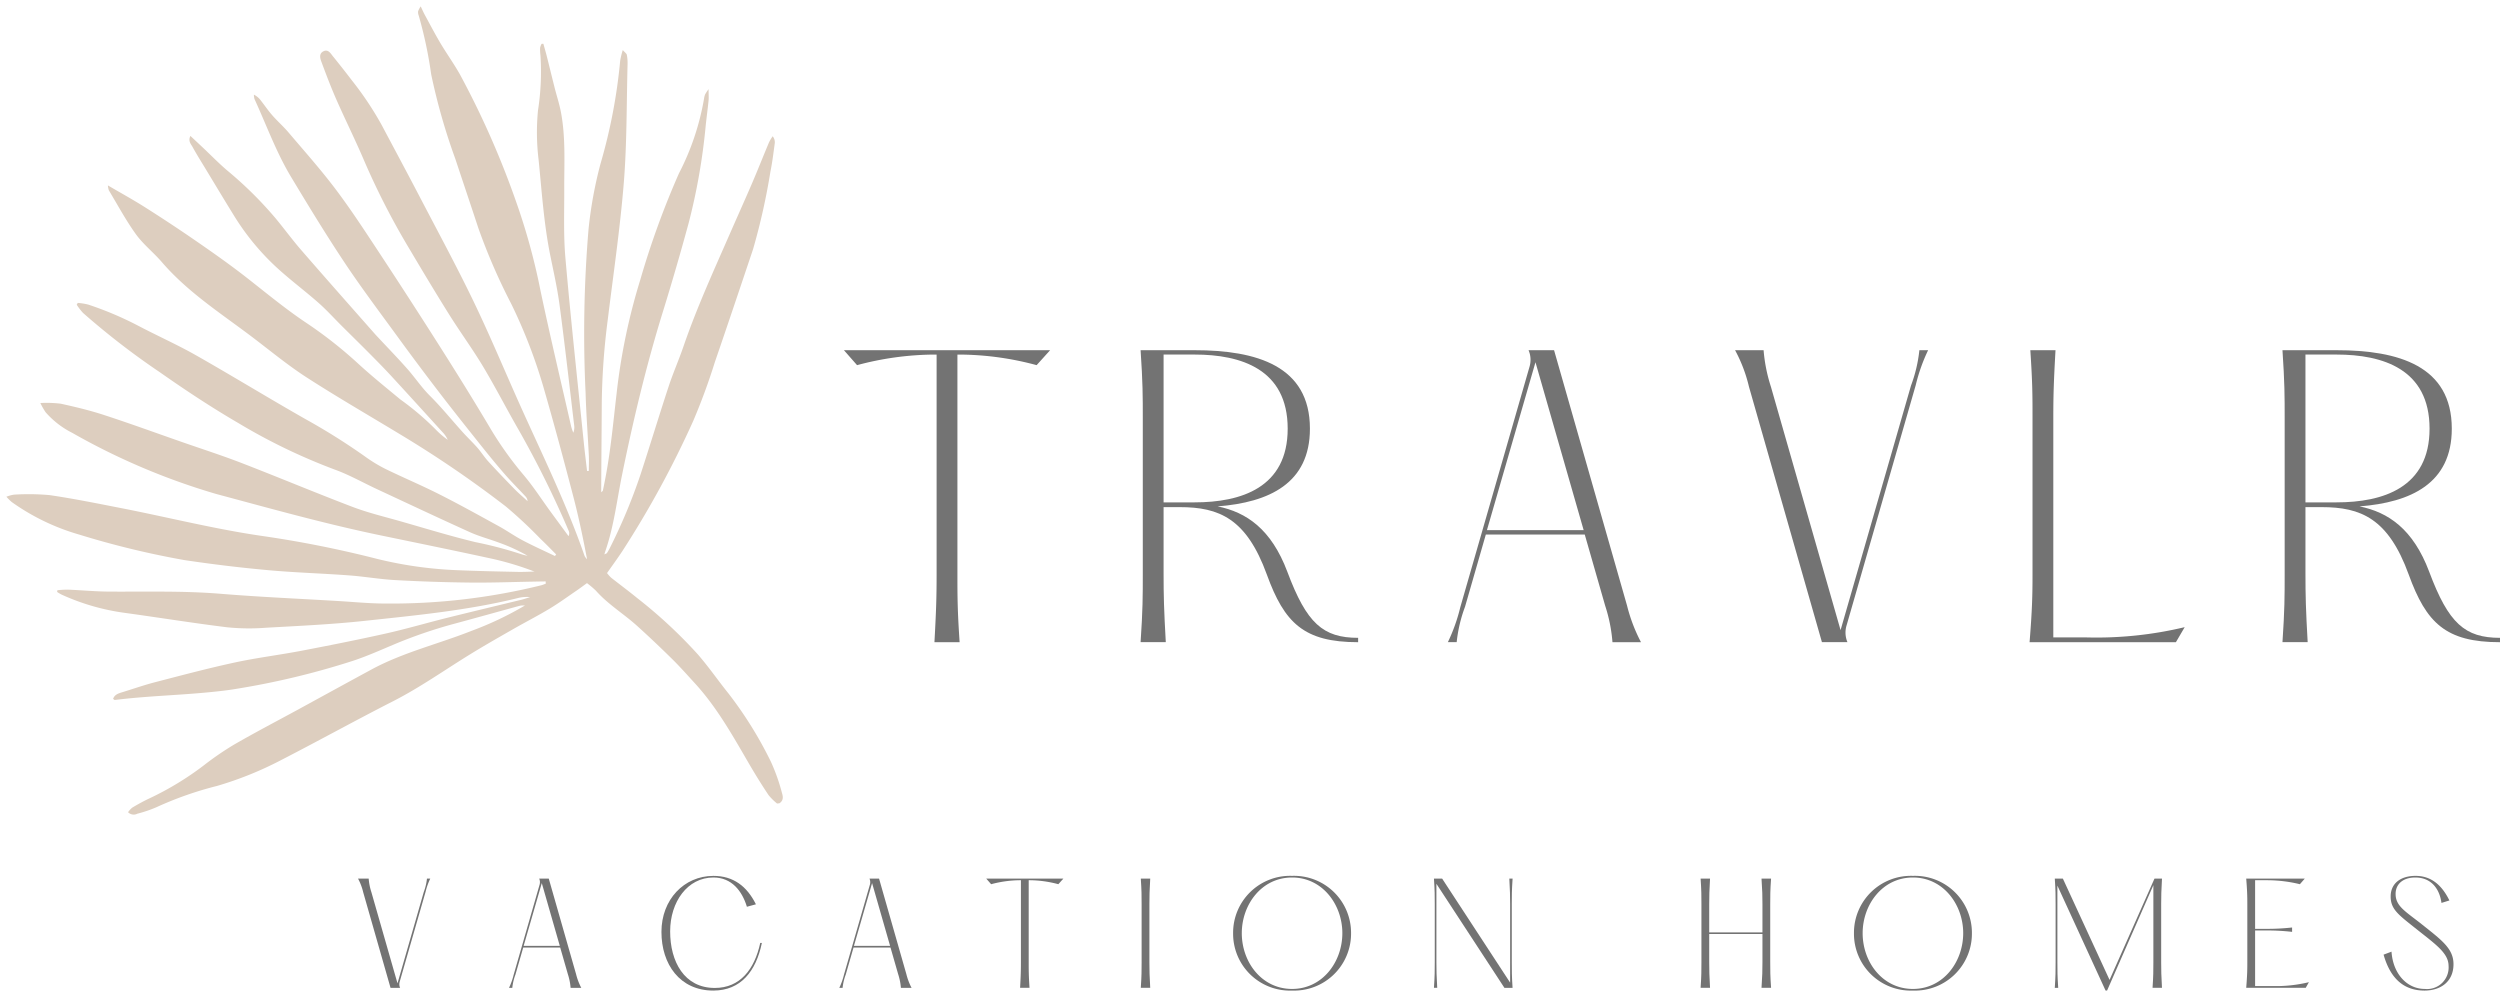 <?xml version="1.0" standalone="no"?>
<svg xmlns="http://www.w3.org/2000/svg" xmlns:xlink="http://www.w3.org/1999/xlink" width="333.143" height="132" viewBox="0 0 333.143 132">
  <defs>
    <clipPath id="clip-path">
      <path id="Trazado_5275" data-name="Trazado 5275" d="M5,118H109.848V226.7H5Zm0,0" transform="translate(-5 -118)"/>
    </clipPath>
    <clipPath id="clip-path-2">
      <path id="Trazado_5274" data-name="Trazado 5274" d="M106.073,114.379,116.286,224.2,10.3,234.054.086,124.238Zm0,0" transform="translate(-0.086 -114.379)"/>
    </clipPath>
    <clipPath id="clip-path-3">
      <path id="Trazado_5273" data-name="Trazado 5273" d="M116.294,224.3,106.081,114.484.094,124.34,10.307,234.16Zm0,0" transform="translate(-0.094 -114.484)"/>
    </clipPath>
  </defs>
  <g id="logo" transform="translate(0 0)">
    <g id="Grupo_2564" data-name="Grupo 2564" transform="translate(0 0)" clip-path="url(#clip-path)">
      <g id="Grupo_2563" data-name="Grupo 2563" transform="translate(-4.727 -3.483)" clip-path="url(#clip-path-2)">
        <g id="Grupo_2562" data-name="Grupo 2562" transform="translate(0.008 0.101)" clip-path="url(#clip-path-3)">
          <path id="Trazado_5272" data-name="Trazado 5272" d="M83.264,180.8c-.154-1.326-.323-2.653-.455-3.979-.827-8.12-1.717-16.24-2.427-24.371-.271-3.062-.147-6.162-.158-9.243-.011-3.419.2-6.846-.443-10.232-.21-1.1-.567-2.179-.845-3.273-.349-1.383-.684-2.769-1.033-4.152-.139-.563-.308-1.12-.462-1.68-.079,0-.158,0-.237.008a1.884,1.884,0,0,0-.2.534,6.508,6.508,0,0,0,.049,1.011,33.53,33.53,0,0,1-.327,7.312,30.211,30.211,0,0,0,.086,6.643c.421,4.227.7,8.477,1.541,12.651.447,2.213.951,4.422,1.247,6.654.706,5.332,1.308,10.682,1.946,16.026a1.918,1.918,0,0,1-.116.988,6.966,6.966,0,0,1-.278-.8c-1.371-6.016-2.8-12.016-4.077-18.051a85.436,85.436,0,0,0-3.314-12.069,116.448,116.448,0,0,0-7.425-16.8c-.808-1.435-1.774-2.784-2.619-4.2-.725-1.225-1.386-2.491-2.067-3.742-.177-.319-.319-.654-.556-1.15a2.943,2.943,0,0,0-.349.665,1.241,1.241,0,0,0,.083.552,56.235,56.235,0,0,1,1.661,7.831A82.254,82.254,0,0,0,65.706,139.2c1.018,3.07,2.052,6.136,3.062,9.206a80.171,80.171,0,0,0,4.4,10.134A69.735,69.735,0,0,1,77.56,170c1.356,4.7,2.623,9.427,3.859,14.158.721,2.758,1.308,5.553,1.845,8.4a1.755,1.755,0,0,1-.334-.447c-2.382-6.869-5.584-13.388-8.556-20-2.078-4.633-4.028-9.326-6.23-13.9-2.232-4.637-4.686-9.168-7.068-13.734-1.721-3.3-3.479-6.576-5.223-9.86a43.4,43.4,0,0,0-3.945-5.892q-1.229-1.612-2.51-3.19c-.316-.395-.635-.977-1.263-.665s-.447.936-.267,1.413c.627,1.687,1.266,3.374,1.991,5.024,1.214,2.751,2.555,5.445,3.731,8.21a99.115,99.115,0,0,0,6.023,11.723c1.743,2.938,3.5,5.873,5.317,8.774,1.454,2.318,3.081,4.535,4.49,6.884,1.657,2.769,3.13,5.651,4.746,8.454a133.416,133.416,0,0,1,6.651,13.425.812.812,0,0,1-.023.7q-1.195-1.623-2.386-3.246c-1.195-1.638-2.292-3.355-3.6-4.9a46.332,46.332,0,0,1-4.558-6.425c-2.093-3.521-4.253-7-6.448-10.457q-4.1-6.465-8.315-12.862c-1.86-2.822-3.709-5.659-5.741-8.353-1.969-2.611-4.152-5.058-6.267-7.552-.68-.8-1.477-1.5-2.168-2.292-.541-.616-1.007-1.308-1.514-1.954a2.581,2.581,0,0,0-.928-.789,1.947,1.947,0,0,0,.083.6c1.6,3.483,2.9,7.105,4.888,10.4,2.3,3.825,4.629,7.646,7.1,11.366,2.224,3.34,4.64,6.553,7.008,9.8q2.649,3.641,5.388,7.218c1.8,2.356,3.649,4.682,5.5,7,1.1,1.383,2.209,2.754,3.367,4.088.909,1.052,1.894,2.033,2.841,3.051a.981.981,0,0,1,.289.646c-.575-.534-1.18-1.045-1.728-1.6-1.18-1.21-2.352-2.431-3.494-3.679-.53-.579-.951-1.255-1.469-1.849-.616-.7-1.3-1.345-1.931-2.044-1.462-1.619-2.841-3.329-4.385-4.866-1.1-1.093-1.95-2.375-2.961-3.528-1.289-1.465-2.653-2.867-3.987-4.295-.154-.165-.312-.331-.458-.5-3.261-3.7-6.538-7.395-9.769-11.122-1.206-1.39-2.288-2.886-3.472-4.3a51.228,51.228,0,0,0-6.328-6.249c-1.146-.97-2.191-2.052-3.284-3.081-.53-.5-1.063-1-1.661-1.556-.338.688.071,1.082.282,1.462.579,1.056,1.225,2.07,1.845,3.1,1.266,2.089,2.521,4.186,3.806,6.26a32.758,32.758,0,0,0,6.44,7.492c1.559,1.357,3.209,2.608,4.753,3.979,1.067.943,2.022,2.01,3.036,3.017,1.195,1.191,2.4,2.371,3.592,3.57,1.033,1.041,2.063,2.082,3.055,3.16,2.27,2.461,4.516,4.941,6.771,7.417a3.452,3.452,0,0,1,.71,1.037,10.924,10.924,0,0,1-1.439-1.206,36.575,36.575,0,0,0-4.873-4.171c-1.879-1.556-3.784-3.089-5.58-4.734A57.277,57.277,0,0,0,45.9,161.09c-2.758-1.837-5.3-3.945-7.906-5.985-2.157-1.691-4.4-3.273-6.654-4.832q-3.432-2.373-6.963-4.607c-1.574-1-3.216-1.9-4.964-2.923a2.382,2.382,0,0,0,.128.658c1.18,1.961,2.266,3.99,3.6,5.843.981,1.357,2.345,2.427,3.446,3.7,3.521,4.1,8.067,6.963,12.306,10.194,2.33,1.777,4.607,3.648,7.064,5.23,4.107,2.645,8.342,5.087,12.52,7.62a147.783,147.783,0,0,1,13.959,9.536,60.583,60.583,0,0,1,4.607,4.3c.718.68,1.405,1.39,2.1,2.089l-.158.214c-1.435-.691-2.9-1.345-4.306-2.089-1.093-.575-2.108-1.3-3.194-1.894-2.634-1.447-5.264-2.908-7.947-4.261-2.348-1.187-4.779-2.206-7.147-3.363a19.9,19.9,0,0,1-2.781-1.7,85.735,85.735,0,0,0-7.831-4.915c-4.9-2.784-9.713-5.738-14.62-8.522-2.48-1.409-5.1-2.57-7.628-3.9a45.079,45.079,0,0,0-6.745-2.863,8.438,8.438,0,0,0-1.39-.222c-.045.079-.094.158-.139.241a7.6,7.6,0,0,0,.845,1.1,101.019,101.019,0,0,0,10.247,7.91c3.419,2.4,6.9,4.7,10.51,6.8a78.352,78.352,0,0,0,12.787,6.162c1.935.7,3.75,1.736,5.625,2.608,4.126,1.92,8.24,3.859,12.385,5.734,1.263.571,2.623.921,3.927,1.413a23.376,23.376,0,0,1,3.746,1.721,5.094,5.094,0,0,1-.718-.165,52.87,52.87,0,0,0-6.211-1.642c-3.359-.812-6.67-1.83-10-2.781-2.134-.609-4.306-1.127-6.376-1.913-4.952-1.886-9.845-3.938-14.789-5.85-2.63-1.018-5.321-1.879-7.985-2.811-3.442-1.2-6.872-2.454-10.344-3.585-1.89-.62-3.833-1.082-5.775-1.51a15.609,15.609,0,0,0-2.72-.09,9.569,9.569,0,0,0,.7,1.229,11.691,11.691,0,0,0,3.551,2.747,89.545,89.545,0,0,0,19.174,8.142c7.267,1.947,14.519,3.983,21.891,5.512,4.975,1.033,9.954,2.048,14.917,3.13a39.853,39.853,0,0,1,5.61,1.7c-.729.015-1.462.06-2.187.045-2.634-.06-5.268-.109-7.9-.222A53.31,53.31,0,0,1,55.245,192.5a145.788,145.788,0,0,0-15.263-3.043c-6.335-.917-12.542-2.491-18.817-3.716-3.175-.62-6.346-1.266-9.544-1.732a31.413,31.413,0,0,0-4.723-.06,4.668,4.668,0,0,0-1.011.278,6.519,6.519,0,0,0,.714.71,29.507,29.507,0,0,0,8.992,4.336,116.515,116.515,0,0,0,14.03,3.4c3.679.548,7.38,1,11.081,1.334,3.6.331,7.214.432,10.818.7,2.063.15,4.111.515,6.174.627q4.954.276,9.923.331c2.856.034,5.715-.079,8.575-.128.515-.011,1.033-.019,1.552-.026,0,.1.011.2.015.3-.2.072-.387.162-.59.214a83.417,83.417,0,0,1-20.8,2.435c-2.1,0-4.208-.214-6.316-.338-5.223-.312-10.457-.537-15.672-.966-4.926-.4-9.848-.256-14.774-.286-1.845-.011-3.686-.188-5.531-.263a12.685,12.685,0,0,0-1.4.083l-.034.225a5.7,5.7,0,0,0,.62.365,29.911,29.911,0,0,0,8.428,2.427c4.547.624,9.074,1.36,13.628,1.92a29.15,29.15,0,0,0,5.185.056c4.355-.244,8.725-.443,13.061-.909,6.846-.736,13.711-1.383,20.426-3.032a4.887,4.887,0,0,1,1.68-.139c-.38.116-.752.252-1.131.346-3.288.8-6.583,1.586-9.867,2.4-2.769.691-5.516,1.5-8.3,2.123-3.709.827-7.436,1.567-11.167,2.281-2.953.564-5.948.928-8.886,1.563-3.562.77-7.09,1.71-10.622,2.626-1.488.387-2.946.9-4.419,1.349-.5.154-.984.312-1.176.876.12.075.18.15.237.143,4.291-.537,8.62-.628,12.922-1.067,1.048-.105,2.1-.222,3.134-.394a105.359,105.359,0,0,0,15.672-3.757c1.852-.612,3.641-1.413,5.445-2.172a62.843,62.843,0,0,1,8.1-2.777c2.867-.774,5.723-1.574,8.586-2.36a2.34,2.34,0,0,1,.782-.06,43.824,43.824,0,0,1-7.087,3.367c-4.434,1.762-9.119,2.867-13.347,5.152-3.239,1.755-6.467,3.528-9.7,5.294-2.867,1.563-5.768,3.074-8.6,4.708a39.593,39.593,0,0,0-4.081,2.8,40.225,40.225,0,0,1-7.214,4.377c-.782.364-1.537.785-2.281,1.225a2.87,2.87,0,0,0-.575.62,1.047,1.047,0,0,0,1.24.2,16.942,16.942,0,0,0,2.559-.872,46.776,46.776,0,0,1,8.075-2.833,46.743,46.743,0,0,0,8.469-3.412c5.016-2.578,9.954-5.313,14.977-7.872,3.566-1.819,6.82-4.126,10.209-6.215,1.886-1.165,3.818-2.262,5.741-3.363,1.631-.936,3.31-1.792,4.919-2.762,1.251-.752,2.435-1.623,3.648-2.446.428-.3.849-.613,1.319-.951a11.882,11.882,0,0,1,1.206,1.026c1.586,1.789,3.637,3.029,5.4,4.607,1.616,1.454,3.194,2.957,4.746,4.483,1.041,1.03,2.014,2.127,3.006,3.209,2.946,3.213,5.054,6.989,7.226,10.727.83,1.424,1.7,2.833,2.615,4.2a7.767,7.767,0,0,0,1.236,1.2c.845-.394.688-1.041.537-1.529a25.219,25.219,0,0,0-1.469-4.133,52.471,52.471,0,0,0-5.644-9.082c-1.387-1.725-2.645-3.555-4.1-5.227a64.125,64.125,0,0,0-8.079-7.5c-1.135-.928-2.315-1.8-3.461-2.705a5.1,5.1,0,0,1-.549-.616c.7-.992,1.4-1.954,2.059-2.95a130.124,130.124,0,0,0,9.424-17.314,83.4,83.4,0,0,0,2.882-7.834c1.725-5.016,3.412-10.044,5.1-15.071A86.982,86.982,0,0,0,107.7,140.89c.256-1.251.406-2.521.579-3.787a1.248,1.248,0,0,0-.282-.909,6.206,6.206,0,0,0-.488.811c-.77,1.837-1.5,3.69-2.288,5.52-.936,2.175-1.909,4.332-2.859,6.5-2.183,5-4.46,9.957-6.234,15.124-.62,1.815-1.4,3.577-2,5.4-1.281,3.9-2.472,7.823-3.742,11.72a74.4,74.4,0,0,1-4.081,9.781,7.637,7.637,0,0,1-.391.684c-.034.053-.128.068-.346.18.068-.225.105-.368.154-.5,1.131-3.3,1.522-6.752,2.213-10.138,1.5-7.346,3.239-14.624,5.46-21.786q1.8-5.822,3.4-11.708a82.208,82.208,0,0,0,2.277-12.993c.116-1.12.271-2.239.383-3.359.041-.406,0-.819,0-1.514a7,7,0,0,0-.455.688,2.119,2.119,0,0,0-.143.545A34.19,34.19,0,0,1,95.5,141.153a113.4,113.4,0,0,0-5.155,14.2A81.893,81.893,0,0,0,87.2,170.469c-.455,3.885-.8,7.778-1.563,11.622-.086.443-.173.887-.271,1.326-.011.052-.09.094-.218.218.007-1.417.015-2.758.023-4.1.019-2.634.041-5.264.053-7.894a94.114,94.114,0,0,1,.8-11.024c.744-6.083,1.646-12.155,2.138-18.261.421-5.242.357-10.521.5-15.785a5.669,5.669,0,0,0-.1-1.232c-.034-.169-.244-.3-.537-.635a9.745,9.745,0,0,0-.349,1.424,72.822,72.822,0,0,1-2.619,13.722,55.6,55.6,0,0,0-1.6,8.762,166.134,166.134,0,0,0-.391,21.752c.075,2.781.293,5.561.432,8.338.034.691,0,1.387,0,2.082Zm0,0" transform="translate(-0.314 -114.652)" fill="#ddcebf" fill-rule="evenodd"/>
        </g>
      </g>
    </g>
    <g id="Grupo_2567" data-name="Grupo 2567" transform="translate(112.459 46.668)">
      <g id="Grupo_2566" data-name="Grupo 2566" transform="translate(0 0)">
        <g id="Grupo_2565" data-name="Grupo 2565" transform="translate(0)">
          <path id="Trazado_5276" data-name="Trazado 5276" d="M28.486-40.445H1.012l1.751,1.991a40.548,40.548,0,0,1,10.066-1.409h.534v29.181c0,3.013-.049,4.813-.289,9.142h3.355c-.293-4.329-.293-6.128-.293-9.142V-39.863h.485a40.028,40.028,0,0,1,10.07,1.409Zm0,0" transform="translate(-1.012 40.445)" fill="#737373"/>
        </g>
      </g>
    </g>
    <g id="Grupo_2570" data-name="Grupo 2570" transform="translate(151.995 46.668)">
      <g id="Grupo_2569" data-name="Grupo 2569" transform="translate(0 0)">
        <g id="Grupo_2568" data-name="Grupo 2568" transform="translate(0)">
          <path id="Trazado_5277" data-name="Trazado 5277" d="M23.089-10.927c-2.142-5.689-5.448-7.928-9.288-8.706,6.857-.534,12.3-3.062,12.3-10.356,0-8.368-7.1-10.457-15.364-10.457h-7.2c.293,4.329.293,6.128.293,9.093v20.67c0,3.013,0,4.813-.293,9.142H6.894C6.65-5.869,6.6-7.669,6.6-10.682v-8.853H8.743c5.253,0,8.9,1.507,11.622,9,2.333,6.418,4.911,9,12.159,9v-.582C27.854-2.123,25.667-4.02,23.089-10.927ZM6.6-20.166v-19.7h4.137c6.174,0,12.4,1.946,12.4,9.875,0,7.876-6.226,9.822-12.4,9.822Zm0,0" transform="translate(-3.539 40.445)" fill="#737373"/>
        </g>
      </g>
    </g>
    <g id="Grupo_2573" data-name="Grupo 2573" transform="translate(192.94 46.668)">
      <g id="Grupo_2572" data-name="Grupo 2572" transform="translate(0 0)">
        <g id="Grupo_2571" data-name="Grupo 2571" transform="translate(0)">
          <path id="Trazado_5278" data-name="Trazado 5278" d="M26.406-6.4,16.678-40.445h-3.4a3.232,3.232,0,0,1,.147,2.138l-9.24,32.1A23.436,23.436,0,0,1,2.527-1.541H3.7A19.11,19.11,0,0,1,4.812-6.256l2.773-9.63H20.766L23.487-6.4a20.9,20.9,0,0,1,.973,4.862h3.8A21.759,21.759,0,0,1,26.406-6.4ZM7.731-16.469,14.2-38.841,20.62-16.469Zm0,0" transform="translate(-2.527 40.445)" fill="#737373"/>
        </g>
      </g>
    </g>
    <g id="Grupo_2576" data-name="Grupo 2576" transform="translate(231.212 46.668)">
      <g id="Grupo_2575" data-name="Grupo 2575" transform="translate(0 0)">
        <g id="Grupo_2574" data-name="Grupo 2574" transform="translate(0)">
          <path id="Trazado_5279" data-name="Trazado 5279" d="M2.527-40.445a19.623,19.623,0,0,1,1.849,4.862L14.1-1.541h3.4a3.274,3.274,0,0,1-.143-2.138l9.24-32.1a23.328,23.328,0,0,1,1.653-4.667H27.086A19.19,19.19,0,0,1,25.97-35.73L16.584-3.145,7.3-35.583a21.3,21.3,0,0,1-.973-4.862Zm0,0" transform="translate(-2.527 40.445)" fill="#737373"/>
        </g>
      </g>
    </g>
    <g id="Grupo_2579" data-name="Grupo 2579" transform="translate(270.457 46.668)">
      <g id="Grupo_2578" data-name="Grupo 2578" transform="translate(0 0)">
        <g id="Grupo_2577" data-name="Grupo 2577" transform="translate(0)">
          <path id="Trazado_5280" data-name="Trazado 5280" d="M3.637-40.445c.293,4.329.293,6.128.293,9.093v20.67c0,3.013-.049,4.813-.391,9.142h19.5l1.169-2A50.487,50.487,0,0,1,11.125-2.172H6.7v-29.18c0-2.965.049-4.764.293-9.093Zm0,0" transform="translate(-3.539 40.445)" fill="#737373"/>
        </g>
      </g>
    </g>
    <g id="Grupo_2582" data-name="Grupo 2582" transform="translate(304.158 46.668)">
      <g id="Grupo_2581" data-name="Grupo 2581" transform="translate(0 0)">
        <g id="Grupo_2580" data-name="Grupo 2580" transform="translate(0)">
          <path id="Trazado_5281" data-name="Trazado 5281" d="M23.089-10.927c-2.142-5.689-5.448-7.928-9.288-8.706,6.857-.534,12.3-3.062,12.3-10.356,0-8.368-7.1-10.457-15.364-10.457h-7.2c.293,4.329.293,6.128.293,9.093v20.67c0,3.013,0,4.813-.293,9.142H6.894C6.65-5.869,6.6-7.669,6.6-10.682v-8.853H8.743c5.253,0,8.9,1.507,11.622,9,2.333,6.418,4.911,9,12.159,9v-.582C27.854-2.123,25.667-4.02,23.089-10.927ZM6.6-20.166v-19.7h4.137c6.174,0,12.4,1.946,12.4,9.875,0,7.876-6.226,9.822-12.4,9.822Zm0,0" transform="translate(-3.539 40.445)" fill="#737373"/>
        </g>
      </g>
    </g>
    <g id="Grupo_2585" data-name="Grupo 2585" transform="translate(47.708 117.079)">
      <g id="Grupo_2584" data-name="Grupo 2584" transform="translate(0 0)">
        <g id="Grupo_2583" data-name="Grupo 2583" transform="translate(0 0)">
          <path id="Trazado_5282" data-name="Trazado 5282" d="M.945-15.133a7.316,7.316,0,0,1,.691,1.819L5.278-.576H6.551a1.21,1.21,0,0,1-.056-.8L9.952-13.386a8.77,8.77,0,0,1,.62-1.747h-.44a7.083,7.083,0,0,1-.417,1.766L6.206-1.178,2.73-13.314a7.77,7.77,0,0,1-.364-1.819Zm0,0" transform="translate(-0.945 15.133)" fill="#737373"/>
        </g>
      </g>
    </g>
    <g id="Grupo_2588" data-name="Grupo 2588" transform="translate(67.831 117.079)">
      <g id="Grupo_2587" data-name="Grupo 2587" transform="translate(0 0)">
        <g id="Grupo_2586" data-name="Grupo 2586" transform="translate(0 0)">
          <path id="Trazado_5283" data-name="Trazado 5283" d="M9.881-2.395,6.24-15.133H4.966a1.228,1.228,0,0,1,.056.8L1.565-2.324A9.013,9.013,0,0,1,.945-.576h.436A7.089,7.089,0,0,1,1.8-2.342l1.037-3.6h4.93L8.787-2.395A8.007,8.007,0,0,1,9.152-.576h1.42A8.135,8.135,0,0,1,9.881-2.395ZM2.892-6.164l2.42-8.368,2.4,8.368Zm0,0" transform="translate(-0.945 15.133)" fill="#737373"/>
        </g>
      </g>
    </g>
    <g id="Grupo_2591" data-name="Grupo 2591" transform="translate(88.139 116.715)">
      <g id="Grupo_2590" data-name="Grupo 2590" transform="translate(0 0)">
        <g id="Grupo_2589" data-name="Grupo 2589" transform="translate(0)">
          <path id="Trazado_5284" data-name="Trazado 5284" d="M14.307-6.576c-.763,3.528-2.69,6-6.057,6C4.173-.572,2.3-4.1,2.3-8.106c0-3.949,2.311-7.188,5.768-7.188,2.439,0,3.821,1.8,4.46,3.9l1.2-.327c-1.2-2.42-3.017-3.788-5.659-3.788-3.927,0-6.929,3.168-6.929,7.462C1.137-3.74,3.59-.226,8.05-.226c3.675,0,5.693-2.585,6.474-6.35Zm0,0" transform="translate(-1.137 15.512)" fill="#737373"/>
        </g>
      </g>
    </g>
    <g id="Grupo_2594" data-name="Grupo 2594" transform="translate(111.845 117.079)">
      <g id="Grupo_2593" data-name="Grupo 2593" transform="translate(0 0)">
        <g id="Grupo_2592" data-name="Grupo 2592" transform="translate(0 0)">
          <path id="Trazado_5285" data-name="Trazado 5285" d="M9.881-2.395,6.24-15.133H4.966a1.228,1.228,0,0,1,.056.8L1.565-2.324A9.013,9.013,0,0,1,.945-.576h.436A7.089,7.089,0,0,1,1.8-2.342l1.037-3.6h4.93L8.787-2.395A8.007,8.007,0,0,1,9.152-.576h1.42A8.135,8.135,0,0,1,9.881-2.395ZM2.892-6.164l2.42-8.368,2.4,8.368Zm0,0" transform="translate(-0.945 15.133)" fill="#737373"/>
        </g>
      </g>
    </g>
    <g id="Grupo_2597" data-name="Grupo 2597" transform="translate(131.423 117.079)">
      <g id="Grupo_2596" data-name="Grupo 2596" transform="translate(0 0)">
        <g id="Grupo_2595" data-name="Grupo 2595" transform="translate(0 0)">
          <path id="Trazado_5286" data-name="Trazado 5286" d="M10.659-15.133H.379l.654.748a15.214,15.214,0,0,1,3.769-.53H5V-4c0,1.127-.019,1.8-.109,3.419H6.147C6.038-2.2,6.038-2.868,6.038-4V-14.915h.18a15.023,15.023,0,0,1,3.769.53Zm0,0" transform="translate(-0.379 15.133)" fill="#737373"/>
        </g>
      </g>
    </g>
    <g id="Grupo_2600" data-name="Grupo 2600" transform="translate(152.02 117.079)">
      <g id="Grupo_2599" data-name="Grupo 2599" transform="translate(0 0)">
        <g id="Grupo_2598" data-name="Grupo 2598" transform="translate(0 0)">
          <path id="Trazado_5287" data-name="Trazado 5287" d="M1.324-15.133c.109,1.619.109,2.292.109,3.4V-4c0,1.127,0,1.8-.109,3.419H2.579C2.489-2.2,2.47-2.868,2.47-4v-7.733c0-1.112.019-1.785.109-3.4Zm0,0" transform="translate(-1.324 15.133)" fill="#737373"/>
        </g>
      </g>
    </g>
    <g id="Grupo_2603" data-name="Grupo 2603" transform="translate(164.321 116.715)">
      <g id="Grupo_2602" data-name="Grupo 2602" transform="translate(0 0)">
        <g id="Grupo_2601" data-name="Grupo 2601" transform="translate(0)">
          <path id="Trazado_5288" data-name="Trazado 5288" d="M8.994-.226a7.591,7.591,0,0,0,7.861-7.643,7.6,7.6,0,0,0-7.861-7.643A7.59,7.59,0,0,0,1.137-7.869,7.579,7.579,0,0,0,8.994-.226Zm0-.218c-4.054,0-6.7-3.585-6.7-7.425,0-3.821,2.642-7.425,6.7-7.425,4.039,0,6.7,3.6,6.7,7.425C15.689-4.029,13.033-.444,8.994-.444Zm0,0" transform="translate(-1.137 15.512)" fill="#737373"/>
        </g>
      </g>
    </g>
    <g id="Grupo_2606" data-name="Grupo 2606" transform="translate(191.084 117.079)">
      <g id="Grupo_2605" data-name="Grupo 2605" transform="translate(0 0)">
        <g id="Grupo_2604" data-name="Grupo 2604" transform="translate(0 0)">
          <path id="Trazado_5289" data-name="Trazado 5289" d="M11.695-11.729c0-1.112,0-1.785.109-3.4h-.436c.09,1.619.109,2.292.109,3.4V-1.268L2.414-15.133H1.324c.109,1.619.109,2.292.109,3.4V-4c0,1.127,0,1.8-.109,3.419H1.76C1.67-2.2,1.651-2.868,1.651-4V-14.441L10.714-.576H11.8C11.695-2.2,11.695-2.868,11.695-4Zm0,0" transform="translate(-1.324 15.133)" fill="#737373"/>
        </g>
      </g>
    </g>
    <g id="Grupo_2609" data-name="Grupo 2609" transform="translate(226.619 117.079)">
      <g id="Grupo_2608" data-name="Grupo 2608" transform="translate(0 0)">
        <g id="Grupo_2607" data-name="Grupo 2607" transform="translate(0 0)">
          <path id="Trazado_5290" data-name="Trazado 5290" d="M10.6-11.729c0-1.112,0-1.785.113-3.4H9.44c.109,1.619.124,2.292.124,3.4v3.765H2.47v-3.765c0-1.112.019-1.785.109-3.4H1.324c.109,1.619.109,2.292.109,3.4V-4c0,1.127,0,1.8-.109,3.419H2.579C2.489-2.2,2.47-2.868,2.47-4v-3.75H9.564V-4c0,1.127-.015,1.8-.124,3.419h1.274C10.6-2.2,10.6-2.868,10.6-4Zm0,0" transform="translate(-1.324 15.133)" fill="#737373"/>
        </g>
      </g>
    </g>
    <g id="Grupo_2612" data-name="Grupo 2612" transform="translate(247.054 116.715)">
      <g id="Grupo_2611" data-name="Grupo 2611" transform="translate(0 0)">
        <g id="Grupo_2610" data-name="Grupo 2610" transform="translate(0)">
          <path id="Trazado_5291" data-name="Trazado 5291" d="M8.994-.226a7.591,7.591,0,0,0,7.861-7.643,7.6,7.6,0,0,0-7.861-7.643A7.59,7.59,0,0,0,1.137-7.869,7.579,7.579,0,0,0,8.994-.226Zm0-.218c-4.054,0-6.7-3.585-6.7-7.425,0-3.821,2.642-7.425,6.7-7.425,4.039,0,6.7,3.6,6.7,7.425C15.689-4.029,13.033-.444,8.994-.444Zm0,0" transform="translate(-1.137 15.512)" fill="#737373"/>
        </g>
      </g>
    </g>
    <g id="Grupo_2615" data-name="Grupo 2615" transform="translate(273.816 117.079)">
      <g id="Grupo_2614" data-name="Grupo 2614" transform="translate(0 0)">
        <g id="Grupo_2613" data-name="Grupo 2613" transform="translate(0 0)">
          <path id="Trazado_5292" data-name="Trazado 5292" d="M1.324-.576h.455C1.67-2.2,1.67-2.868,1.67-4V-14.2L8.091-.212h.2L14.46-14.257V-4c0,1.127,0,1.8-.109,3.419h1.255C15.516-2.2,15.5-2.868,15.5-4v-7.733c0-1.112.019-1.785.109-3.4h-1L8.621-1.632,2.4-15.133H1.324c.109,1.619.109,2.292.109,3.4V-4C1.433-2.868,1.433-2.2,1.324-.576Zm0,0" transform="translate(-1.324 15.133)" fill="#737373"/>
        </g>
      </g>
    </g>
    <g id="Grupo_2618" data-name="Grupo 2618" transform="translate(299.325 117.079)">
      <g id="Grupo_2617" data-name="Grupo 2617" transform="translate(0 0)">
        <g id="Grupo_2616" data-name="Grupo 2616" transform="translate(0 0)">
          <path id="Trazado_5293" data-name="Trazado 5293" d="M1.324-15.133c.128,1.619.147,2.292.147,3.4V-4c0,1.127-.019,1.8-.147,3.419H9.256l.421-.748A18.577,18.577,0,0,1,4.8-.813H2.508V-8.219H3.8a29.4,29.4,0,0,1,3.637.184v-.582a30.014,30.014,0,0,1-3.637.18H2.508v-6.478h1.71a18.461,18.461,0,0,1,4.257.53l.654-.748Zm0,0" transform="translate(-1.324 15.133)" fill="#737373"/>
        </g>
      </g>
    </g>
    <g id="Grupo_2621" data-name="Grupo 2621" transform="translate(317.63 116.715)">
      <g id="Grupo_2620" data-name="Grupo 2620" transform="translate(0 0)">
        <g id="Grupo_2619" data-name="Grupo 2619" transform="translate(0)">
          <path id="Trazado_5294" data-name="Trazado 5294" d="M.758-5.013C1.776-1.41,3.831-.226,6.214-.226c2.093,0,3.859-1.146,3.859-3.513,0-2.108-1.567-3.2-4.441-5.493-2.055-1.6-3.273-2.292-3.273-3.874,0-1.311.981-2.187,2.619-2.187,2.311,0,3.277,1.747,3.494,3.385l1.056-.327c-1.037-2.112-2.476-3.277-4.513-3.277-1.984,0-3.314,1-3.314,2.75,0,1.71,1.037,2.435,3.423,4.329,2.6,2.074,4.295,3.22,4.295,4.93A2.876,2.876,0,0,1,6.251-.444c-2.382,0-4.238-2.022-4.438-4.967Zm0,0" transform="translate(-0.758 15.512)" fill="#737373"/>
        </g>
      </g>
    </g>
  </g>
</svg>
